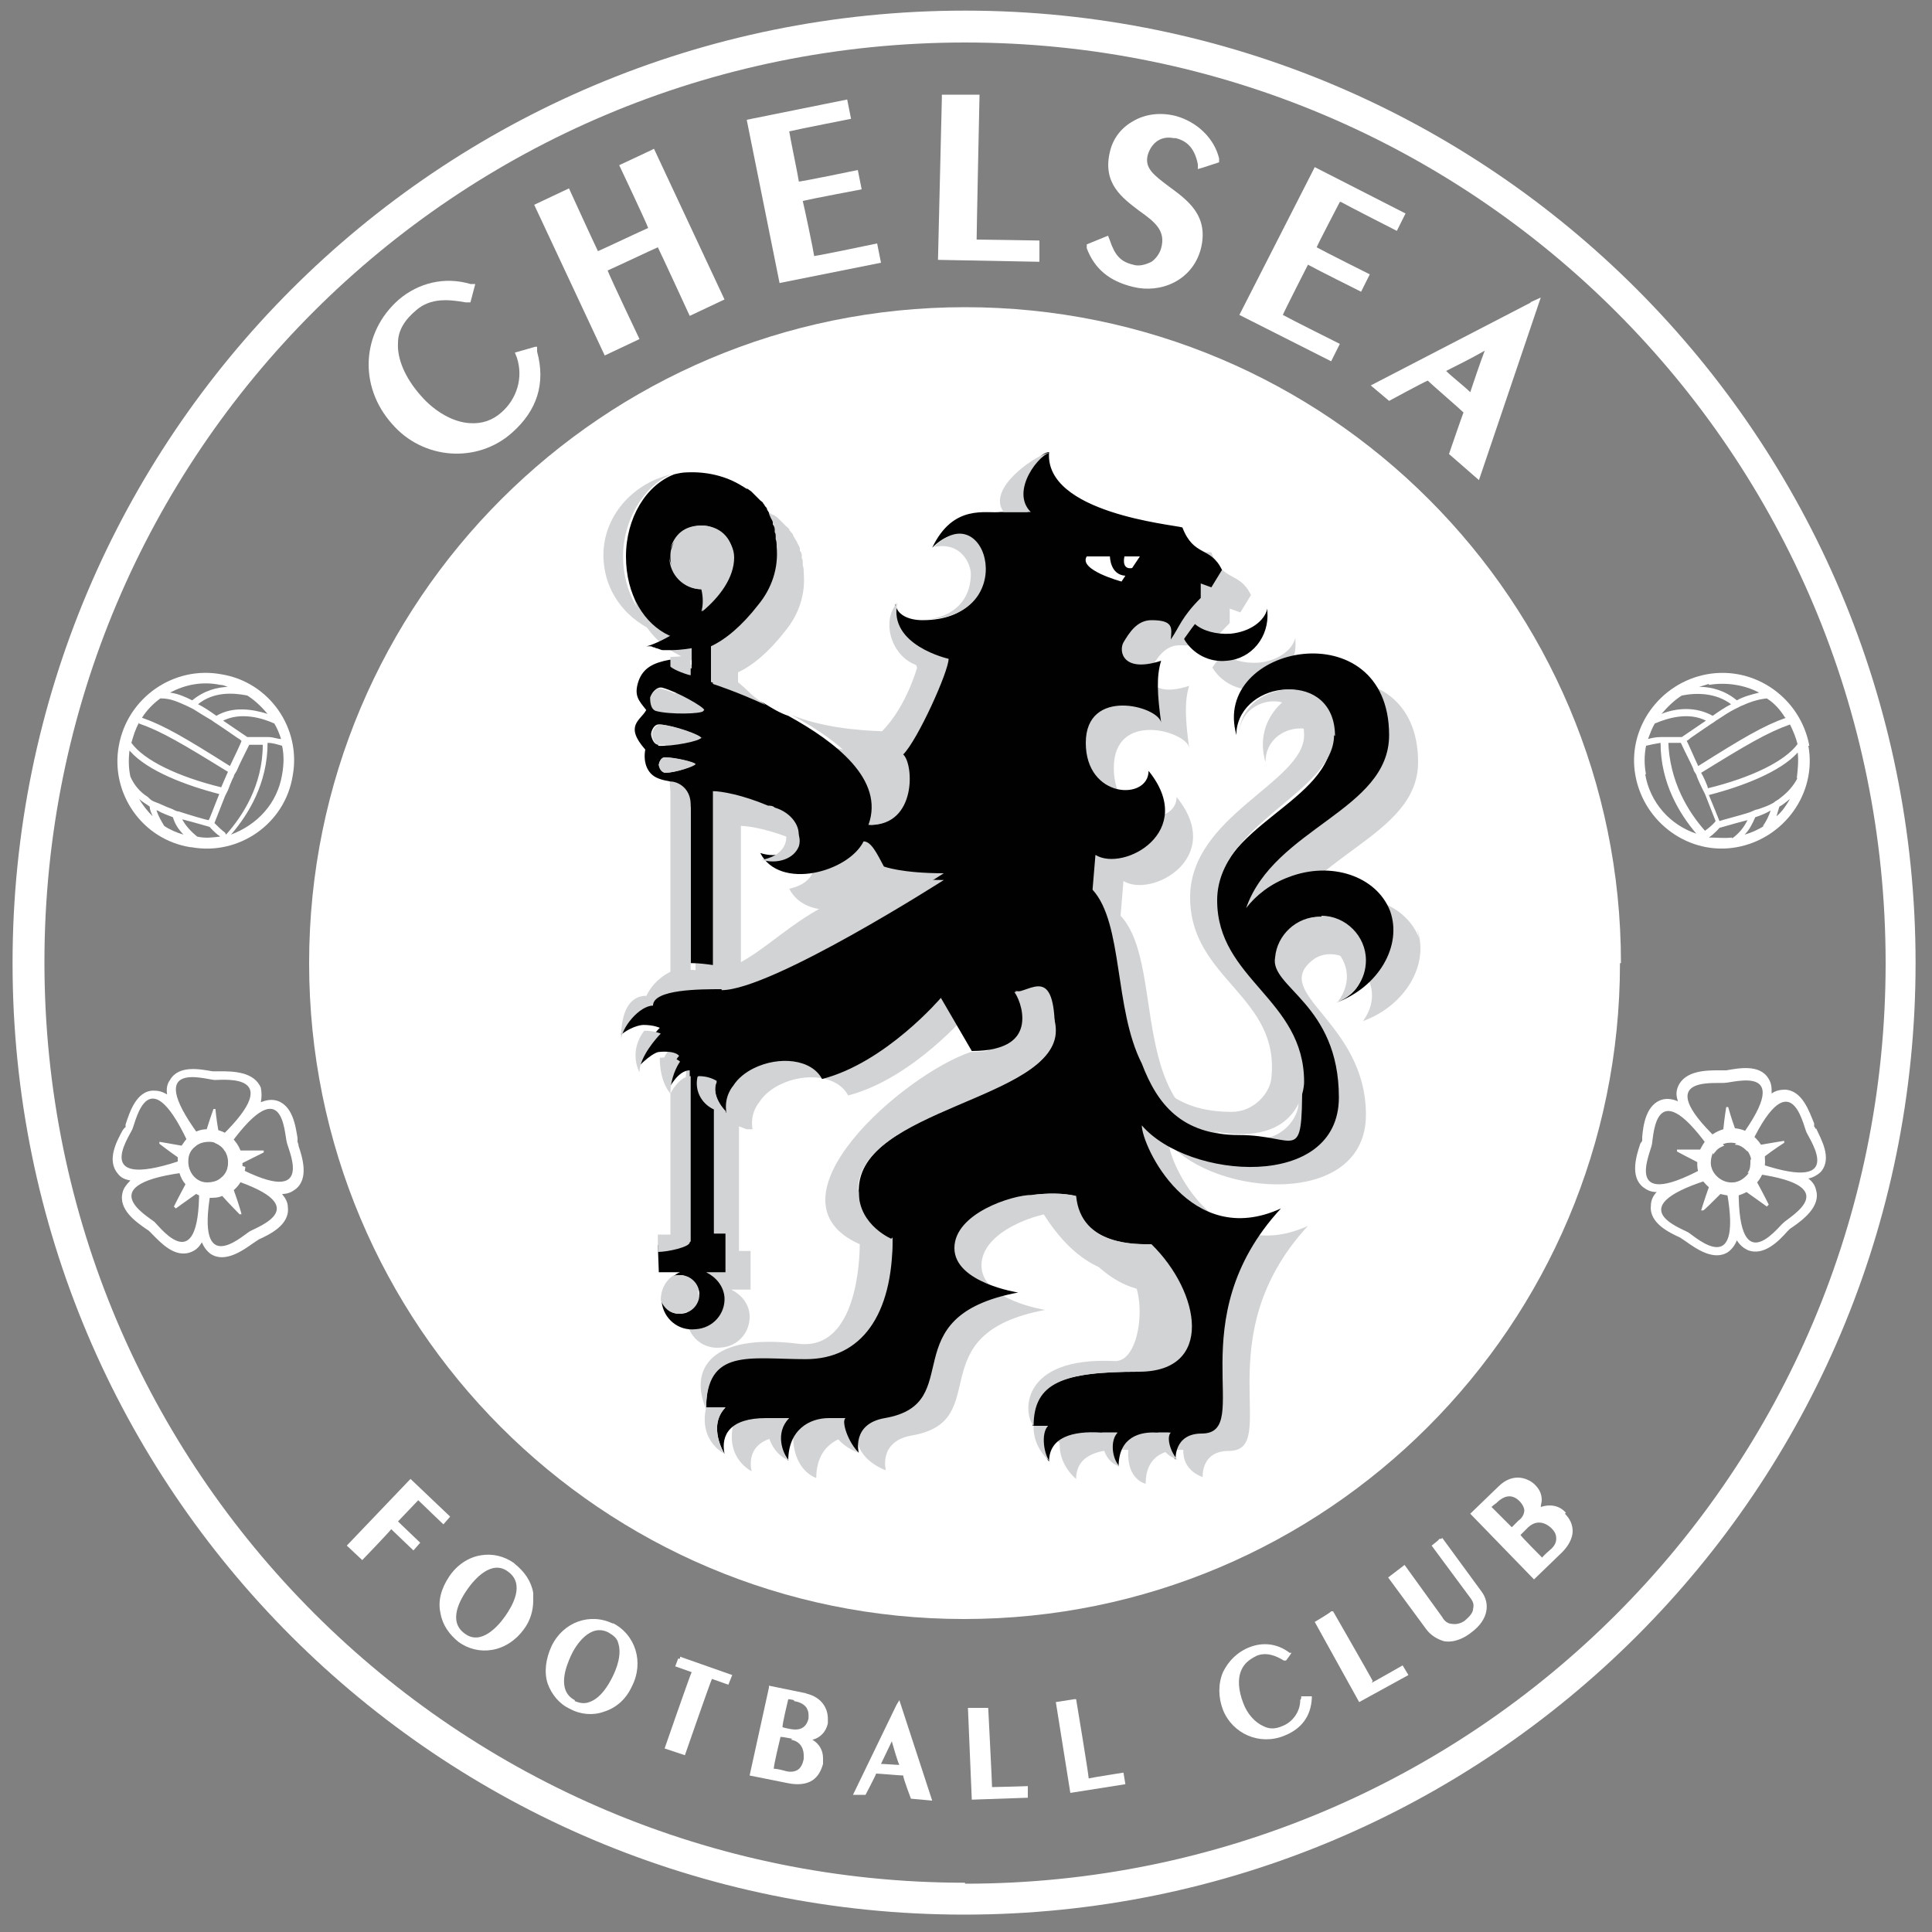 <?xml version="1.0" encoding="UTF-8"?>
<svg id="Layer_1" xmlns="http://www.w3.org/2000/svg" version="1.1" viewBox="0 0 200 200">
  <rect x="0" y="0" width="200" height="200" fill="#808080" stroke="none"/>
  <!-- Generator: Adobe Illustrator 30.1.0, SVG Export Plug-In . SVG Version: 2.1.1 Build 136)  -->
  <defs>
    <style>
      .st0 {
        fill: none;
      }

      .st1 {
        fill: #010101;
      }

      .st2 {
        fill: #d2d3d4;
      }

      .st3 {
        fill: #fff;
      }
    </style>
  </defs>
  <path class="st3" d="M99.9,1.1C45.4,1.1,1.3,45.2,1.3,99.7s44.1,98.5,98.5,98.5,98.5-44.1,98.5-98.5S154.3,1.1,99.9,1.1ZM99.9,194.9c-52.6,0-95.3-42.6-95.3-95.3S47.2,4.4,99.9,4.4s95.3,42.6,95.3,95.3-42.6,95.3-95.3,95.3Z"/>
  <path id="path3385" class="st3" d="M167.7,99.7c0,37.5-30.4,67.9-67.9,67.9S32,137.2,32,99.7,62.4,31.8,99.9,31.8c37.5,0,67.9,30.4,67.9,67.9"/>
  <path id="path3387" class="st3" d="M165.7,99.7c0,36.4-29.5,65.8-65.8,65.8s-65.8-29.5-65.8-65.8S63.5,33.8,99.9,33.8s65.8,29.5,65.8,65.8"/>
  <g>
    <path id="path3413" class="st3" d="M43.4,155.4c.3.3,2.5,2.4,2.5,2.4l.7-.8-4.1-3.9-.2.2-6.4,6.7,1.6,1.5s2.7-2.8,3-3.2c.3.3,2.3,2.2,2.3,2.2l.7-.8s-2-1.9-2.3-2.2c.3-.3,1.8-1.9,2.1-2.2"/>
    <path id="path3415" class="st3" d="M53.2,161.8c-1-.7-2.2-1-3.4-.8-1.3.2-2.5,1-3.3,2.2-.8,1.2-1.2,2.5-.9,3.8.2,1.2.9,2.2,1.9,3,1,.7,2.2,1,3.4.8,1.3-.2,2.5-1,3.3-2.1.7-.9,1-2,1-3s0-.5,0-.8c-.2-1.2-.9-2.2-1.9-3M52.3,167.3c-.7,1-2.5,3.1-4.2,1.8-1.8-1.3-.4-3.6.3-4.6.7-1,2.5-3.1,4.2-1.8,1.8,1.3.4,3.6-.3,4.6h0Z"/>
    <path id="path3417" class="st3" d="M63.5,168.1c-2.4-1.2-5.2-.2-6.4,2.3-.6,1.3-.8,2.7-.4,3.9.4,1.1,1.2,2.1,2.3,2.6,1.1.6,2.4.7,3.5.3,1.3-.4,2.3-1.3,2.9-2.6,1.3-2.5.4-5.4-2-6.6M59.5,176c-1.9-1-.9-3.5-.4-4.6.5-1.1,2-3.4,3.9-2.4.5.3.9.6,1,1.1.4,1.2-.2,2.7-.6,3.5-.4.8-1.2,2.2-2.4,2.6-.5.2-1,.1-1.5-.1h0Z"/>
    <path id="path3419" class="st3" d="M70.2,171.7l-.3.8s1.4.5,1.7.6c-.2.4-2.8,7.9-2.8,7.9l2.1.7s2.6-7.5,2.8-7.9c.3.1,1.7.6,1.7.6l.4-1-5.4-1.9v.2"/>
    <path id="path3421" class="st3" d="M83.5,175.3l-3.9-.8v.2c0,0-2,9.1-2,9.1l4,.8c1,.2,1.9.1,2.5-.3.6-.4.9-1,1.1-1.7,0-.2,0-.4,0-.6,0-.8-.4-1.5-1.1-1.9.8-.2,1.4-.8,1.6-1.7,0-.1,0-.3,0-.5,0-.9-.5-2.2-2.3-2.6M82.2,176.1c.7.1,1.1.4,1.3.7.1.2.2.4.2.7s0,.3,0,.4c-.3,1.2-1.2,1.2-1.8,1.1,0,0-.6-.1-.9-.2,0-.4.5-2.5.6-2.9.2,0,.6.1.6.1h0ZM81.9,180.1c1.1.2,1.3,1.1,1.3,1.6s0,.4,0,.4c-.1.5-.3.9-.6,1.1-.3.2-.8.3-1.4.1,0,0-.7-.2-1.1-.2,0-.4.6-2.9.7-3.3.3,0,1.2.2,1.2.2h0Z"/>
    <path id="path3423" class="st3" d="M92.8,176.5l-4.5,9.3h1.3c0,0,1-1.9,1.1-2.2.3,0,2.5.2,2.8.2,0,.3.8,2.4.8,2.4l2.2.2-3.4-10.4-.3.5M92.3,180.2c.2.7.6,2.1.8,2.5-.4,0-1.5-.1-1.9-.1.2-.4.8-1.7,1.1-2.3h0Z"/>
    <path id="path3425" class="st3" d="M102.7,185.1c0-.5-.4-8.3-.4-8.3h-.2s-1.9,0-1.9,0l.4,9.5,5.8-.2v-1.2c0,0-3.2.1-3.7.1"/>
    <path id="path3427" class="st3" d="M112.7,184.1c0-.4-1.3-8.2-1.3-8.2h-.2s-1.9.3-1.9.3l1.5,9.4,5.7-.9-.2-1.2s-3.2.5-3.6.6"/>
    <path id="path3429" class="st3" d="M134.6,176c0,1.2-.8,2.3-1.9,2.7-.7.3-1.3.3-1.9,0-.9-.4-1.7-1.3-2.1-2.4-.5-1.3-.6-2.5-.2-3.4.3-.7.8-1.1,1.6-1.5,1-.4,2,0,2.8.5h.2c0,.1.6-.8.6-.8h-.2c-1.3-1-2.8-1.1-4.1-.6-1.3.5-2.2,1.4-2.8,2.6-.5,1.2-.5,2.6,0,3.9,1,2.5,3.8,3.7,6.3,2.7,1.8-.7,2.8-2,2.9-3.9v-.2s-1.1,0-1.1,0v.2"/>
    <path id="path3431" class="st3" d="M142.1,174c-.2-.4-4.1-7.2-4.1-7.2h-.2c0,.1-1.7,1.1-1.7,1.1l4.6,8.3,5.1-2.8-.6-1s-2.8,1.6-3.2,1.8"/>
    <path id="path3433" class="st3" d="M149.2,159.3h-.2c0,.1-.8.7-.8.7l4,5.4c.3.4.4.7.3,1.1,0,.6-.7,1.1-.9,1.3-.3.2-.8.4-1.3.3-.4,0-.8-.3-1-.7l-3.9-5.4-1.7,1.3,3.9,5.3c.5.7,1.2,1.1,1.9,1.3,1.2.2,2.3-.5,2.8-.9,1.9-1.4,1.9-3.1,1.1-4.2l-4.1-5.6"/>
    <path id="path3435" class="st3" d="M162.1,156.6c-.7-.8-1.7-.9-2.6-.6,0-.2.1-.5.1-.7,0-.6-.2-1.1-.7-1.6-.6-.6-2.2-1.4-3.8.2l-2.9,2.8,6.6,6.8,2.9-2.8c.7-.7,1.1-1.5,1.1-2.2,0-.7-.3-1.3-.8-1.8M157.8,156.3c0,.5-.3.9-.6,1.1,0,0-.4.4-.7.7-.3-.3-1.8-1.8-2.1-2.1.2-.2.5-.4.5-.4.9-.9,1.7-.9,2.4-.2.3.3.5.7.5,1h0ZM159.7,161.3c-.3-.3-2.1-2.1-2.3-2.4.2-.2.8-.8.8-.8,1.2-1.1,2.3,0,2.4.1.4.4.5.7.5,1.1h0c0,.4-.2.8-.7,1.2,0,0-.6.5-.8.8h0Z"/>
  </g>
  <g>
    <path id="path3451" class="st3" d="M55.4,35.9l-2.1.6.2.5c.7,2.1,0,4.3-1.6,5.7-.9.8-2,1.2-3.3,1.1-1.7-.1-3.6-1.2-5-2.8-1.7-1.9-2.5-3.9-2.4-5.5,0-1.3.7-2.4,1.9-3.4,1.5-1.3,3.4-1.1,5.1-.8h.5c0,0,.5-1.9.5-1.9h-.5c-2.7-.8-5.4-.1-7.4,1.6-3.9,3.4-4.2,9-.7,12.9,3.2,3.7,8.8,4.1,12.4.9,2.6-2.3,3.5-5.1,2.6-8.4v-.5"/>
    <path id="path3453" class="st3" d="M67.3,15.6l-3.2,1.5s2.7,5.7,3,6.5c-.7.3-4.5,2.1-5.2,2.4-.4-.8-3-6.5-3-6.5l-3.6,1.7,7.3,15.6,3.6-1.7s-3-6.3-3.3-7.1c.7-.3,4.5-2.1,5.2-2.4.4.8,3.3,7.1,3.3,7.1l3.6-1.7-7.3-15.6-.4.2"/>
    <path id="path3455" class="st3" d="M84.3,26.6c-.1-.7-1-5-1.2-5.8.8-.2,6.1-1.2,6.1-1.2l-.4-2s-5.3,1.1-6.1,1.2c-.1-.7-.9-4.5-1-5.2.8-.2,6.4-1.3,6.4-1.3l-.4-2-10.4,2.1,3.4,16.9,10.5-2.1-.4-2s-5.7,1.2-6.5,1.3"/>
    <path id="path3457" class="st3" d="M101.5,9.8h-4c0,0,0,.4,0,.4l-.4,16.7,10.5.2v-2.2s-5.7-.1-6.5-.1c0-.9.3-15,.3-15"/>
    <path id="path3459" class="st3" d="M121.7,14.3c1.3.3,2,1.2,2.3,2.7v.5c.1,0,2.2-.7,2.2-.7v-.4c-.5-2.1-2.3-3.8-4.5-4.4-1.6-.4-3.2-.2-4.5.6-1.2.7-2,1.8-2.3,3.1-.8,3.3,1.3,4.8,3,6.1,1.7,1.2,2.8,2.1,2.3,3.9-.2.7-.7,1.2-1,1.4-.6.3-1.3.5-1.9.3-1.3-.3-1.9-1-2.4-2.5l-.2-.5-2.2.9v.4c.8,2.1,2.3,3.4,4.8,4,2.8.7,6.1-.6,7-3.9.9-3.5-1.4-5.1-3.3-6.5-1.6-1.2-2.5-1.9-2.2-3.2.3-1.1,1.2-2.1,2.7-1.8"/>
    <path id="path3461" class="st3" d="M138.8,20.9c.7.4,5.8,3,5.8,3l.9-1.8-9.4-4.8-.2.4-7.6,14.9,9.5,4.8.9-1.8s-5.2-2.6-5.9-3c.3-.7,2.3-4.6,2.6-5.2.7.4,5.5,2.8,5.5,2.8l.9-1.8s-4.8-2.4-5.5-2.8c.3-.7,2.1-4.1,2.4-4.7"/>
    <path id="path3463" class="st3" d="M158.5,31.3l-16.6,8.6,1.9,1.6s3.5-1.9,4-2.1c.4.4,3.3,2.9,3.7,3.3-.2.5-1.5,4.3-1.5,4.3l3.1,2.7,6.4-18.9-1.1.5M149.7,38.4c.8-.4,2.8-1.4,4-2.1-.5,1.3-1.2,3.4-1.5,4.3-.6-.6-1.9-1.6-2.5-2.2Z"/>
  </g>
  <path id="path3465" class="st2" d="M146.9,97.1c-1.4-3.6-6-5.2-10.5-3.5-1.8.7-3.4,1.9-4.4,3.2,2.9-8.3,14.8-10.1,14.8-17.9,0-13-18.5-9.4-15.8,0,0-4.3,6.8-5,6.8,0s-11.8,8.3-11.8,16.8,9.4,10.2,8.4,18.8c-.2,1.5-1.8,3.4-4.1,3.4-14.4,0-9.2-17.7-14.3-23.1l.3-3.6c2.9,1.8,10.6-2.4,5.5-8.7,0,3.1-6.5,3-6.5-3s7.5-3.8,7.8-2.1c-.4-2.9-.5-4.8,0-6.4-4,1.3-4.4-1-3.9-1.9.6-1,1.4-2.3,2.9-2.3s1.4.1,1.7.3c.5.3.9-.4.8.3.4-.7.3.2.7-.5.4-.7,1-1.4,2-2.4v-1.5s1.1.4,1.1.4l1.1-1.8c-1.2-2.5-2.9-1.3-4.1-4.4-1-.3-16.8,1.5-16.4-4.9-1.3,0-4.3.7-2.5,3.3-1.5.2-2.5-1.5-4.7,3,2.8-.5,1.3,2.6,1.3,3.5,0,5.7-7.6,5.6-7.6,2.9-1.8,1.8-.8,5.7,2,6.6,0,0-1.1,4.2-3.7,6.8-3.9-.2-10.1-.8-13.6-4.2-1.5-1.5-2.8-2.2-3.8-2.7v-1.9c1.5-.7,3.2-2.1,4.9-4.3,1.4-1.7,2.1-3.8,1.9-6,0-.3,0-.5-.1-.8,0,0,0-.2,0-.2,0-.2,0-.4-.1-.5,0,0,0-.2,0-.3,0-.2-.1-.4-.2-.5,0,0,0-.1,0-.2,0-.2-.2-.4-.3-.7,0,0-.1-.2-.2-.3,0-.1-.2-.3-.2-.4,0-.1-.1-.2-.2-.3,0,0-.2-.2-.2-.3,0-.1-.2-.2-.3-.3,0,0-.1-.1-.2-.2-.2-.2-.5-.5-.7-.7,0,0,0,0,0,0-.1-.1-.3-.2-.4-.3,0,0,0,0-.1,0-.2-.1-.3-.2-.5-.3,0,0,0,0,0,0-1.6-1-3.6-1.5-5.7-1.4-5,.4-8.7,4.6-8.3,9.3.3,3.7,3.1,6.7,6.6,7.6-1.2.7-2.3,1.1-2.5,1.1,0,0,0,0,.1,0,0,0,0,0,0,0,0,0,.1,0,.2,0,0,0,0,0,0,0,0,0,.2,0,.3.1,0,0,0,0,0,0,0,0,.2,0,.3.1,0,0,0,0,0,0,.2,0,.5.2.7.2,0,0,0,0,.1,0,.1,0,.2,0,.3,0,0,0,0,0,.1,0,.1,0,.3,0,.4,0,0,0,0,0,0,0v1.1c0,0-.1,0-.2,0-1.6.3-2.7.8-3.2,2.2-.5,1.5,0,2,.8,3-.6,1.1-2.3,1.6-.1,4.1-.2,1,0,2.5,1.4,2.9.5.2.8.2,1.2.3v19c-1.4.7-2.1,1.7-2.5,2.5,0,0-1.1-2.5-1,2.4,1.3-1,.8,1.1.8,1.1-1.7,2.2.5,2.1.5,2.1,1.5-1.5,1.2.7,1.2.7,0,2.6,1.1,3.7,1.1,3.7v14.5h-1.3s0,4,0,4h2.2c-1.2.5-2.1,1.7-1.9,3.1.2,1.7,1.7,3,3.5,2.8,1.8-.1,3.1-1.6,3-3.4-.1-1.2-.9-2.1-1.9-2.6h2s0-4,0-4h-1.2s0-12.9,0-12.9c.3.1.5.2.8.3.1,0,.2,0,.4,0,0,0,.1,0,.2,0-.3-1.7.7-2.8.7-2.8.5-.8,1.3-1.4,2.1-1.8,2.6-1.3,6-1,7.1,1.1,6.6-1.7,12.3-8.4,12.3-8.4l3.2,5.5c-6.9,2.3-21.9,15.3-11.5,19.9,0,1.3-.2,11.1-6.4,10.3-9-1.1-11.3,2.6-9.5,6.8-.8,3.5,1.9,4.8,1.9,4.8-.4-2,.6-3.7,4.3-3.7,0,3.7,2.4,4.4,2.4,4.4,0-3.2,2.2-4.4,4.2-4.4,0,2.6,3,3.6,3,3.6,0,0-.8-3,2.7-3.6,8.7-1.5.5-10.5,13.8-13,0,0-6.6-1-6.6-4.6s6-5.5,8-5.5c4.2,8.1,8.8,8.1,10,8.2,1.9,2.1,1.2,9.1-1.5,9-9.9-.5-9.5,5.5-8.4,6.7-.1,2.3,1.7,3.7,1.7,3.7,0-2.5,2.4-3.2,5.4-3-.2,3.1,1.8,3.5,1.8,3.5,0-3.1,2.3-3.6,3.9-3.5-.1,2.2,2,2.8,2,2.8,0,0-.2-2.7,2.7-2.7,5.5,0-2.5-11.7,8.2-23.3-9.4,4.3-14.4-6.5-14.4-8.6,4.8,5.6,20.4,6.8,20.4-2.9s-10.1-12.6-5.4-16.1c2.8-2,8.2,2.1,5.1,6.4,4.4-1.6,6.9-5.9,5.6-9.5M87,97.4c-3.5,2.1-5.9,4.7-9.1,5.9-.5.2-.9.2-1.2.2v-18c.9,0,3.1.4,5.7,1.5,2.6,1.4,2.6,4.3-.7,5,2,3.9,9.1,2,10.7-1.2.8,0,1.4,1.3,2.1,2.6-1,.5-3,1.5-7.4,4.1ZM126.6,67.6c-.4.5-.8,1.1-1.1,1.5.9,1.5,2.6,2.4,4.4,2.3,2.6-.2,4.4-2.5,4.2-5.1,0,0,0-.2,0-.3-.3,1.3-1.8,2.4-3.8,2.6-1.5.1-2.9-.3-3.7-1Z"/>
  <path id="path3467" class="st1" d="M69.5,56.8s0,0,0,0h0c0,0,0-.2.1-.3,0,0,0,.2-.1.3M69.6,132.1s0,0,0,0h0s0,0,0,0h0ZM69.5,49.1h0,0ZM68.2,131.7h2.2c-.3.1-.5.3-.7.4.2,0,.5-.1.7-.1,1.1,0,2,.9,2,2s-.9,2-2,2-1.6-.6-1.9-1.4v.2c.2,1.7,1.7,3,3.5,2.8,1.8-.1,3.1-1.6,3-3.3-.1-1.2-.9-2.1-1.9-2.6h2s0-4,0-4h-1.2s0-12.9,0-12.9c-1.2-.6-1.9-2-1.6-3.3.8,0,1.4.2,1.9.5-.7,1.5,1,3.2,1,3.2-.3-1.7.7-2.8.7-2.8.5-.8,1.3-1.4,2.1-1.8,2.6-1.3,6-1,7.1,1.1,6.6-1.7,12.3-8.4,12.3-8.4l3.2,5.5c7.6,0,5-5.7,4.5-6.2,1.8,0,4.2,1.3,4.2,4.1,0,7-20.4,8-20.4,16.5s3.5,4.9,3.5,4.9c0,7.8-5.3,12.4-9,12.4-5.8,0-10.3-1.2-10.3,5.2h2c-1.9,1.9-.1,4.8-.1,4.8-.4-2,.6-3.7,4.3-3.7h2.3c-1.5,1.5-.6,3.7,0,4.4,0-3.2,2.2-4.4,4.2-4.4h1.7c-.5.5.3,2.6,1.4,3.6,0,0-.8-3,2.7-3.6,8.7-1.5.5-10.5,13.8-13,0,0-6.6-1-6.6-4.6s6-5.5,8-5.5c1.6-.2,3.2-.2,4.5.1.5,5.2,6.5,5,7.8,5,5.1,5.1-1.3,13.2-1.3,13.2-7.8,0-10.9,1.1-10.9,5.6h1.5c-.8.8-.4,3.1.2,3.7,0-2.5,2.4-3.2,5.4-3h1.6c-.8.8-.6,2.7.2,3.5,0-3.1,2.3-3.6,3.9-3.5h1.3c-.5.5,0,2.1.7,2.8,0,0-.2-2.7,2.7-2.7,5.5,0-2.5-11.7,8.2-23.3-9.4,4.3-14.4-6.5-14.4-8.6,4.8,5.6,20.4,6.8,20.4-2.9s-7.2-11.4-6.6-14.5c.2-2.3,2.2-4.2,4.6-4.2s4.6,2.1,4.6,4.6-1.2,3.6-2.9,4.3c0,0,0,0,0,0,0,0,0,0,0,0,4.4-1.6,6.9-5.9,5.6-9.5-1.4-3.6-6.1-5.2-10.5-3.5-1.9.7-3.4,1.9-4.4,3.2,2.9-8.3,14.8-10.1,14.8-17.9,0-13-18.5-9.4-15.8,0,0-.1,0-.3,0-.4.5-5.3,9.9-6.4,9.9.5s-12.1,9.2-12.1,17.1,9,10.2,9,18.8-.5,5.4-6.5,5.4-8.5-3.2-10.1-7.4h0c-2.9-5.7-1.9-14.5-5.1-18l.3-3.6c2.9,1.8,10.6-2.4,5.5-8.7,0,3.1-6.5,2.9-6.5-2.9s7.5-3.8,7.8-2.1c-.4-2.9-.5-4.8,0-6.4-4,1.3-4.4-1-3.9-1.9.6-1,1.4-2.3,2.9-2.3,2.3,0,2.1.8,2,2,.9-1.3,1.1-2.3,3.1-4.3v-1.5s1.1.4,1.1.4l1.1-1.8c-1.2-2.5-2.9-1.3-4.1-4.4-1-.3-14.3-1.5-13.8-7.8-1.2,0-4.4,4.1-2.2,6.2h-2.8c-1.5.2-4.9-.9-7.1,3.7,5.4-5.4,9,7.5-1,7.5h0c-1.5,0-2.7-.6-2.8-1.7-1,4.4,5.3,5.7,5.3,5.7,0,1.3-3.2,8.4-4.7,9.9,1,1,1.4,7.3-3.4,7.3,1.7-4.7-3.4-8.6-8.3-11.3h0c-.9-.3-1.7-.8-2.5-1.3-3-1.4-5.5-2.2-5.5-2.2v-3.7c1.5-.7,3.2-2.1,4.9-4.3,1.4-1.7,2.1-3.8,1.9-6,0-.3,0-.5-.1-.8,0,0,0-.2,0-.2,0-.2,0-.4-.1-.5,0,0,0-.2,0-.3,0-.2-.1-.4-.2-.5,0,0,0-.1,0-.2,0-.2-.2-.4-.3-.7,0,0-.1-.2-.1-.3,0-.1-.2-.3-.2-.4,0-.1-.1-.2-.2-.3,0,0-.1-.2-.2-.3,0-.1-.2-.2-.3-.3,0,0-.1-.1-.2-.2-.2-.2-.5-.5-.7-.7,0,0,0,0,0,0-.1-.1-.3-.2-.4-.3,0,0,0,0-.1,0-.2-.1-.3-.2-.5-.3,0,0,0,0,0,0-1.6-1-3.6-1.5-5.7-1.4-.4,0-.9.1-1.3.2-2.9,1.1-5,4.5-5,8.5s1.9,7,4.5,8.2c0,0,0,0,.1,0-1.2.7-2.3,1.1-2.5,1.1,0,0,0,0,.2,0,0,0,0,0,0,0,0,0,.1,0,.2,0,0,0,0,0,0,0,0,0,.2,0,.3.1,0,0,0,0,0,0,0,0,.2,0,.3.1,0,0,0,0,0,0,.2,0,.5.2.7.2,0,0,0,0,.1,0,.1,0,.2,0,.3,0,0,0,0,0,.1,0,.1,0,.3,0,.4,0,0,0,0,0,0,0,1,0,2.1-.2,2.1-.2v2.1c-.2,0-1.7-.5-2.1-.9,0,0-.1,0-.2,0-1.6.3-2.7.8-3.2,2.2-.5,1.5,0,2,.8,3-.6,1.1-2.3,1.6-.1,4.1-.2,1,0,2.5,1.4,3,.5.2.8.2,1.2.3.8,0,2.1.7,2.1,2.4v16.4c.8,0,1.6.1,2.3.2v-18c.9,0,3.1.4,5.7,1.5,0,0,0,0,0,0,0,0,0,0,0,0,.2,0,.5,0,.7.2,1.7.5,2.8,2,2.4,3.3-.4,1.3-2.1,2-3.9,1.4,2,3.9,9.1,2,10.7-1.2.8,0,1.4,1.3,2.1,2.6,0,0,1.8.7,6.2.7,0,0-17.8,11.4-23,11.4s-7.1,0-7.1,1.7c-1.3,0-3.3,2.3-3.3,3.6,1.3-1,2.3-1,2.3-1,1.1,0,1.7.3,1.7.3-.4.4-2.2,2.4-2.2,4,1.5-1.5,2.1-1.5,2.1-1.5,0,0,1.6-.2,2.1.4-.4.4-1,1.7-1,3.3,0,0,.9-1.8,2.1-1.8v17.1c0,.5-2.4,1-3.3,1M68.9,80c-.4,0-.6-.6-.7-.8,0-.2.2-.8.6-.8,1,0,3.1.5,3.1.7,0,.2-2,.9-3.1.9ZM68.2,77.1c-.6,0-.8-.9-.8-1.1,0-.3.3-1.1.9-1,1.4.1,4.2,1.1,4.2,1.4,0,.3-2.9.9-4.4.8ZM68,73.5c-.6-.2-.7-1.1-.6-1.4,0-.3.6-1.1,1.2-.9,1.5.4,4.3,2,4.3,2.3,0,.3-3.3.4-4.9,0h0ZM72.7,63.3c.3-.6.2-1.5,0-2.3,0,0,0,0,0,0-1.8,0-3.3-1.5-3.3-3.3,0-.3,0-.6.1-.9h0s0,0,0,0c.4-1.4,1.7-2.4,3.2-2.4s3.3,1.5,3.3,3.3c0,2.1-1.5,4.1-3.3,5.6h0Z"/>
  <path id="path3469" class="st1" d="M122.6,66.2c.9,1.5,2.6,2.4,4.4,2.2,2.6-.2,4.4-2.5,4.2-5.1,0,0,0-.2,0-.3-.3,1.3-1.8,2.4-3.8,2.6-1.5.1-2.9-.3-3.7-1-.4.5-.8,1.1-1.1,1.5"/>
  <path id="path3471" class="st3" d="M116.4,57.6h1.6c0,0-.8,1.2-.8,1.2,0,0-1.1.3-.8-1.2M112.6,57.6h2.3s0,1.9,1.6,2l-.4.6s-4.5-1.2-3.6-2.6Z"/>
  <path id="path3473" class="st2" d="M72.8,73.6c0-.3-2.7-1.9-4.3-2.3-.6-.2-1.1.6-1.2.9,0,.3,0,1.2.6,1.4,1.5.4,4.8.3,4.9,0M72.6,76.4c0-.3-2.8-1.3-4.2-1.4-.6,0-.9.7-.9,1,0,.3.2,1.1.8,1.1,1.4.1,4.4-.5,4.4-.8ZM69.4,67.9v1.1c.4.4,1.9.9,2.1.9v-2.1s-1.1.2-2.1.2ZM68.8,78.4c-.4,0-.6.6-.6.8,0,.2.2.8.7.8,1,0,3.1-.7,3.1-.9,0-.2-2.1-.7-3.1-.7ZM66.7,106.7c-1.7,2.2-.5,4.3-.5,4.3,0-1.6,1.8-3.6,2.2-4,0,0-.6-.3-1.7-.3ZM72.2,111.5c-.3,1.4.4,2.7,1.6,3.3.3.1.5.2.8.3.1,0,.2,0,.4,0,0,0,.1,0,.2,0,0,0-1.7-1.6-1-3.2-.5-.3-1.1-.5-1.9-.5h0ZM69,65.8c-2.6-1.3-4.5-4.5-4.5-8.2s2.1-7.3,5-8.5c-4.3,1-7.4,4.8-7,9.1.3,3.7,3,6.6,6.5,7.6ZM96.8,56.6c2.8-.5,3.7,1.9,3.7,2.8,0,3.3-2.6,4.7-4.8,4.7h0c10,0,6.5-13,1-7.5h0ZM90.1,85.4c4.8,0,4.5-6.3,3.4-7.3,1.5-1.5,4.7-8.6,4.7-9.9,0,0-6.3-1.4-5.3-5.8,0,0,0,0,0,0h0c-1.7,1.8-.7,5.6,2.1,6.5,0,0-1.1,4.2-3.7,6.8-2.6-.1-6.2-.4-9.4-1.7,4.9,2.6,10,6.6,8.3,11.3h0ZM71.4,55.4c1.2,0,2.3.8,2.4,2,.1,1.2-.8,2.2-2.1,2.3-1.2,0-2.3-.8-2.4-2,0,1.8,1.5,3.3,3.3,3.3s0,0,0,0c.2.8.2,1.7,0,2.3,1.8-1.6,3.3-3.5,3.3-5.6s-1.5-3.3-3.3-3.3-2.8,1-3.2,2.4c.3-.8,1-1.3,1.9-1.4h0ZM106.7,53c-2.2-2.2,1-6.2,2.2-6.2-1.3,0-6.9,3.7-5,6.2h2.8ZM78.8,89c1.7.5,3.4-.1,3.9-1.4.4-1.3-.7-2.8-2.4-3.3-.2,0-.5-.1-.7-.2,2.5,1.4,2.5,4.3-.7,4.9ZM73.8,70.8s2.5.8,5.5,2.2c-.6-.4-1.2-.8-1.7-1.3-1.5-1.5-2.8-2.2-3.8-2.6v1.8h0ZM74.7,102.5c5.2,0,23-11.4,23-11.4-4.4,0-6.2-.7-6.2-.7-1,.5-3,1.5-7.4,4.1-3.5,2.1-5.9,4.7-9.1,5.9-.5.2-.9.2-1.2.2-.7,0-1.6-.2-2.3-.2v-16.4c0-1.7-1.3-2.4-2.1-2.4v19c-1.4.7-2.1,1.7-2.5,2.5,0,0-2.7-.4-2.6,4.6,0-1.3,1.9-3.6,3.3-3.6,0-1.7,4.9-1.7,7.1-1.7ZM119.2,128.8c-1.3,0-7.3.3-7.8-5-1.3-.3-2.9-.3-4.5-.1,4.2,8.1,8.8,8.1,10,8.2,1.9,2.1,1.2,9.1-1.5,9-9.9-.5-9.5,5.5-8.4,6.7,0-4.5,3.1-5.6,10.9-5.6s6.4-8.2,1.3-13.2ZM121.2,148.3h-1.3c-.1,2.2,2,2.8,2,2.8-.7-.7-1.2-2.3-.7-2.8ZM108.7,151.3c-.6-.6-1-2.9-.2-3.7h-1.5c-.1,2.3,1.7,3.7,1.7,3.7ZM138.2,76.2c0-6.9-9.5-5.8-9.9-.5.4-3.9,6.7-4.5,6.7.4s-11.8,8.3-11.8,16.8,9.4,10.2,8.4,18.8c-.2,1.5-1.8,3.4-4.1,3.4-4.9,0-7.6-2.1-9.1-5.1,1.6,4.2,4.3,7.4,10.1,7.4s6.5-4.4,6.5-5.4c0-8.6-9-10.6-9-18.8,0-7.9,12.1-11.2,12.1-17.1h0ZM68.3,109.5c0,2.6,1.1,3.7,1.1,3.7,0-1.6.7-2.9,1-3.3-.6-.6-2.1-.4-2.1-.4ZM136.8,94.9c-2.4,0-4.4,1.8-4.6,4.2.1-.6.5-1.1,1.2-1.7,2.8-2,8.2,2.1,5.1,6.3,1.7-.7,2.9-2.3,2.9-4.3,0-2.5-2.1-4.6-4.6-4.6ZM115.7,148.3h-1.6c-.2,3.1,1.8,3.5,1.8,3.5-.8-.8-1-2.7-.2-3.5ZM70.3,132c-.2,0-.5,0-.7.1-.8.6-1.2,1.5-1.2,2.5.3.8,1,1.4,1.9,1.4s2-.9,2-2-.9-2-2-2ZM81.6,146.8h-2.3c0,3.7,2.4,4.4,2.4,4.4-.7-.7-1.5-2.9,0-4.4ZM88.8,123.3c0-8.5,20.4-9.5,20.4-16.5s-2.5-4.1-4.2-4.1c.5.5,3.1,6.2-4.5,6.2-6.9,2.3-21.9,15.3-11.5,19.9,0,1.3-.2,11.1-6.4,10.3-9-1.1-11.3,2.6-9.5,6.8,0-6.4,4.5-5.2,10.3-5.2s9-4.6,9-12.4c0,0-3.5-1.4-3.5-4.9ZM71.5,128.5v-17.1c-1.2,0-2.1,1.8-2.1,1.8v14.6h0c0,0-1.3,0-1.3,0v1.8c1,0,3.3-.5,3.3-1h0ZM75,150.5s-1.8-2.8.1-4.8h-2c-.8,3.5,1.9,4.8,1.9,4.8ZM87.6,146.8h-1.7c0,2.6,3,3.6,3,3.6-1.1-1.1-1.8-3.2-1.4-3.6Z"/>
  <g>
    <line id="line3475" class="st0" x1="170.4" y1="80.1" x2="170.4" y2="80.1"/>
    <path class="st3" d="M187.3,77.2c-.9-4.9-5.6-8.3-10.6-7.4-4.9.9-8.3,5.6-7.4,10.5.9,4.9,5.6,8.3,10.5,7.4,4.9-.9,8.3-5.6,7.4-10.5ZM186.1,77c-1.3,1.8-4.8,3.5-9.3,4.6,0-.2-.5-1.3-.7-1.6,4.7-2.9,6.9-4.2,9.2-5,.3.6.6,1.3.8,2.1ZM184.9,74.3c-2.3.8-4.5,2.1-9.1,5-.3-.6-1.1-2.5-1.2-2.6h0c0,0,.2-.1.4-.3.7-.5,2.2-1.5,2.2-1.5.2-.1.4-.3.6-.4.6-.4,1.2-.8,1.8-1.1.2-.1.4-.2.6-.3.9-.4,1.7-.7,2.7-.8.8.5,1.4,1.2,1.9,2ZM176.9,70.9c1.8-.3,3.7,0,5.2.8-.8.2-1.6.4-2.3.8h0c-1.2-1-2.6-1.4-3.9-1.4.3-.1.7-.2,1-.3ZM174.1,72c1.5-.3,3.5-.3,5.1.9-.6.3-1.2.7-1.9,1.2-1.8-1-3.8-.8-5.3-.2.6-.7,1.3-1.4,2.1-1.9ZM170.6,76.5h0c.2-.5.4-1.1.7-1.6,1.4-.6,3.5-1.2,5.3-.3l-2.5,1.7c-.5,0-1,0-1.5,0-.2,0-.5,0-.7,0-.5,0-.9.1-1.3.2h0s0,0,0,0ZM170.4,80.2c-.2-1-.2-2,0-3,.4-.1.9-.2,1.5-.3,0,4.2,2,7.4,3.7,9.4-2.7-.9-4.8-3.2-5.3-6.2ZM172.6,76.9c.4,0,.9,0,1.4,0h0c.6,1.3,1,2,1.3,2.7,0,.2.2.4.3.6.1.4.6,1.4.6,1.4l.3.6,1.1,2.8c-.3.4-.7.7-1.1,1-1.7-1.9-3.7-5.1-3.8-9.3ZM179.3,86.7c-.8.1-1.6,0-2.4,0,.6-.4,1.1-1,1.1-1l.7-.2c.7-.2,1.4-.4,2.2-.6-.4.8-.9,1.4-1.6,1.9ZM182.6,85.5c-.6.4-1.3.7-2,.9.5-.5.8-1.1,1.1-1.8h0c.6-.2,1.1-.4,1.6-.7-.2.6-.5,1.2-.8,1.6ZM183.9,84.5c.1-.3.2-.7.3-1,.4-.2.7-.5,1.1-.8-.4.7-.8,1.3-1.4,1.8ZM186.1,80.5c-.4.8-1,1.5-1.8,2.1-.2.2-.5.3-.7.5-.5.3-1.1.5-1.7.7-.2,0-.5.2-.8.3-.9.3-2.9.8-3.1.9,0,0-.8-2-1.1-2.7,3.5-.9,7.4-2.4,9.2-4.4.1.9,0,1.8-.1,2.7Z"/>
  </g>
  <g>
    <path class="st3" d="M182.7,120h0c0,0,0-.2,0-.3.9-.7,2-1.4,2-1.4v-.2c0,0-1.3.2-2.4.4-.6-.9-1.5-1.6-2.7-1.7-.4-1.1-.7-2.2-.7-2.2h-.2s-.2,1.2-.3,2.3c-.7.2-1.3.6-1.8,1.1-.2.3-.4.6-.6,1-1.1,0-2.4,0-2.4,0v.2c0,0,1.1.6,2.1,1.1,0,0,0,.2,0,.3,0,.9.5,1.7,1.2,2.3-.4,1.1-.8,2.4-.8,2.4h.2c0,.1,1-.9,1.8-1.7.4.1.9.2,1.4.2.5,0,.9-.2,1.3-.4,1,.7,2.1,1.5,2.1,1.5l.2-.2s-.6-1.2-1.2-2.3c.6-.7.9-1.6.8-2.5ZM180.8,121.7c-.4.4-.9.7-1.4.7-1.1.1-2.2-.8-2.3-1.9,0-.6.1-1.1.5-1.5.4-.4.9-.7,1.4-.7,1.1-.1,2.2.7,2.3,1.9,0,.6-.1,1.1-.5,1.5Z"/>
    <path class="st3" d="M188,116.9h0s-.2-.3-.2-.3v-.3c-.5-1.2-1.2-3.4-3-3.5-.5,0-1,.1-1.4.4,0-.6,0-1-.3-1.5-.9-1.6-3.2-1.1-4.4-.9h-.4c0,0-.4,0-.4,0-1.2,0-3.5,0-4.2,1.7-.2.5-.2.9,0,1.5-.5-.2-1-.3-1.5-.2-1.8.4-2.1,2.7-2.2,3.9v.4c0,0-.2.3-.2.3-.4,1.2-1.1,3.4.3,4.5.4.3.8.5,1.4.5-.4.4-.6.9-.6,1.4-.2,1.8,1.9,2.8,3,3.3l.3.2.3.2c1,.7,2.9,2.1,4.4,1.1.4-.3.7-.7.9-1.2.3.5.7.8,1.1,1,1.7.7,3.3-1,4.1-1.9l.3-.3.3-.2c1-.7,2.9-2.1,2.4-3.8-.1-.5-.4-.9-.8-1.2.5-.1,1-.4,1.3-.7,1.2-1.4,0-3.4-.5-4.5ZM181.2,120c0,0,0,.1,0,.2,0,.4,0,.9-.3,1.2,10.5,1.2,4.4,4.5,3.7,5.2-.7.6-4.9,6.2-4.6-4.3-.2,0-.4.2-.7.2-.3,0-.5,0-.7,0,2.1,10.3-3,5.6-3.8,5.1-.8-.5-7.4-2.7,2.8-5.7-.3-.3-.4-.7-.5-1.2,0,0,0-.1,0-.2-9.3,5.3-6.3-1-6.1-2,.2-1,.3-7.9,6.4,1,0-.1.1-.2.2-.3.2-.3.6-.5.9-.6-8-7.3-1.1-6.4,0-6.5,1,0,7.7-2.2,1.1,6.4.5,0,.9.3,1.3.7,4.4-9.7,5.7-2.9,6.1-2,.4.9,4.4,6.6-5.6,3Z"/>
  </g>
  <g>
    <path class="st3" d="M25.1,120.7h0c0,0,0-.2,0-.3,1-.5,2.2-1.1,2.2-1.1v-.2c0,0-1.3,0-2.4,0-.4-1-1.2-1.8-2.3-2.1-.2-1.1-.3-2.2-.3-2.2h-.2s-.4,1.1-.7,2.1c-.7,0-1.4.3-1.9.8-.3.3-.5.6-.7.9-1.1-.2-2.3-.4-2.3-.4v.2c0,0,.9.7,1.9,1.4,0,0,0,.2,0,.3,0,.9.2,1.8.8,2.5-.6,1.1-1.2,2.3-1.2,2.3l.2.2s1.1-.8,2.1-1.5c.4.2.9.4,1.3.4.5,0,1,0,1.4-.2.8.9,1.8,1.9,1.8,1.9h.2c0-.1-.4-1.4-.8-2.5.7-.6,1.1-1.4,1.2-2.4ZM22.9,121.9c-.4.4-1,.5-1.5.5-1.1,0-2-1.1-1.9-2.3,0-.6.3-1.1.7-1.4.4-.4,1-.5,1.5-.5,1.1,0,2,1.1,1.9,2.3,0,.6-.3,1.1-.7,1.4Z"/>
    <path class="st3" d="M30.9,118.5h0s-.1-.3-.1-.3v-.4c-.2-1.2-.5-3.5-2.3-3.9-.5-.1-1,0-1.5.2.1-.5.1-1,0-1.5-.7-1.7-3-1.7-4.2-1.7h-.4s-.4,0-.4,0c-1.2-.2-3.5-.7-4.4.9-.3.4-.4.9-.3,1.5-.5-.3-.9-.4-1.4-.4-1.8,0-2.5,2.3-2.9,3.5v.3c-.1,0-.3.3-.3.3-.6,1.1-1.7,3.1-.5,4.5.3.4.7.6,1.3.7-.4.4-.7.8-.8,1.2-.5,1.8,1.4,3.1,2.4,3.8l.3.2.3.3c.9.9,2.4,2.6,4.1,1.9.5-.2.8-.5,1.1-1,.2.5.5.9.9,1.2,1.5,1,3.4-.4,4.4-1.1l.3-.2.3-.2c1.1-.5,3.2-1.5,3-3.3,0-.5-.2-.9-.6-1.4.6,0,1-.2,1.4-.5,1.4-1.1.7-3.3.3-4.5ZM23.6,120.4c0,0,0,.1,0,.2,0,.4-.2.8-.5,1.2,10.1,3,3.5,5.2,2.7,5.7-.8.5-5.9,5.2-3.8-5.1-.2,0-.4,0-.7,0-.3,0-.5,0-.7-.2.3,10.5-3.9,5-4.6,4.3-.7-.6-6.8-4,3.7-5.2-.2-.4-.3-.8-.3-1.2,0,0,0-.1,0-.2-10.1,3.6-6.1-2.1-5.7-3,.4-.9,1.7-7.8,6.1,2.1,0,0,.2-.2.3-.3.3-.2.6-.4,1-.5-6.6-8.6,0-6.5,1.1-6.4,1,0,7.9-.8,0,6.5.5.2.9.5,1.1.9,6.1-8.8,6.1-1.9,6.4-.9.2.9,3.2,7.2-6.1,2Z"/>
  </g>
  <g>
    <line id="line34751" data-name="line3475" class="st0" x1="29.3" y1="80.1" x2="29.3" y2="80.1"/>
    <path class="st3" d="M19.8,87.7c4.9.9,9.7-2.4,10.5-7.4.9-4.9-2.4-9.7-7.4-10.5-4.9-.9-9.7,2.4-10.6,7.4-.9,4.9,2.4,9.7,7.4,10.5ZM14.4,74.9c2.3.8,4.5,2.1,9.2,5-.2.4-.6,1.4-.7,1.6-4.5-1.1-8-2.8-9.3-4.6.2-.7.4-1.4.8-2.1ZM16.7,72.3c1,0,1.8.4,2.7.8.2.1.4.2.6.3.5.3,1.1.7,1.8,1.1.2.1.4.3.6.4,0,0,1.5,1,2.2,1.5.2.1.3.2.4.3h0c0,.1-.9,2-1.2,2.6-4.6-2.9-6.8-4.2-9.1-5,.5-.8,1.2-1.5,1.9-2ZM23.8,71.1c-1.3,0-2.7.4-3.9,1.4h0c-.8-.4-1.5-.7-2.3-.8,1.5-.8,3.3-1.2,5.2-.8.4,0,.7.2,1,.3ZM27.7,73.9c-1.6-.5-3.6-.8-5.3.2-.7-.5-1.3-.9-1.9-1.2,1.6-1.3,3.6-1.2,5.1-.9.8.5,1.5,1.2,2.1,1.9ZM29.1,76.5h0c-.4,0-.8-.2-1.3-.2-.2,0-.4,0-.7,0-.4,0-.9,0-1.5,0l-2.5-1.7c1.8-.9,4-.3,5.3.3.3.5.5,1,.7,1.6h0ZM24,86.3c1.7-2,3.7-5.2,3.7-9.4.6,0,1.1.2,1.5.3.2.9.2,1.9,0,3-.5,3-2.6,5.2-5.3,6.2ZM23.3,86.2c-.4-.3-.7-.6-1.1-1l1.1-2.8.3-.6s.4-1.1.6-1.4c0-.2.2-.4.3-.6.3-.7.7-1.5,1.3-2.7h0c.5,0,1,0,1.4,0,0,4.2-2.1,7.4-3.8,9.3ZM18.8,84.8c.8.2,1.5.4,2.2.6l.7.2s.5.6,1.1,1c-.8.1-1.6.2-2.4,0-.6-.5-1.2-1.1-1.6-1.9ZM16.3,83.9c.5.3,1.1.5,1.6.7h0c.2.7.6,1.3,1.1,1.8-.7-.2-1.4-.5-2-.9-.3-.5-.6-1-.8-1.6ZM14.4,82.7c.3.3.7.5,1.1.8,0,.4.2.7.3,1-.5-.5-1-1.1-1.4-1.8ZM13.5,77.8c1.8,2,5.7,3.5,9.2,4.4-.3.7-1,2.6-1.1,2.7-.2,0-2.2-.6-3.1-.9-.3,0-.5-.2-.8-.3-.6-.2-1.1-.5-1.7-.7-.3-.1-.5-.3-.7-.5-.8-.5-1.4-1.2-1.8-2.1-.2-.9-.2-1.8-.1-2.7Z"/>
  </g>
</svg>